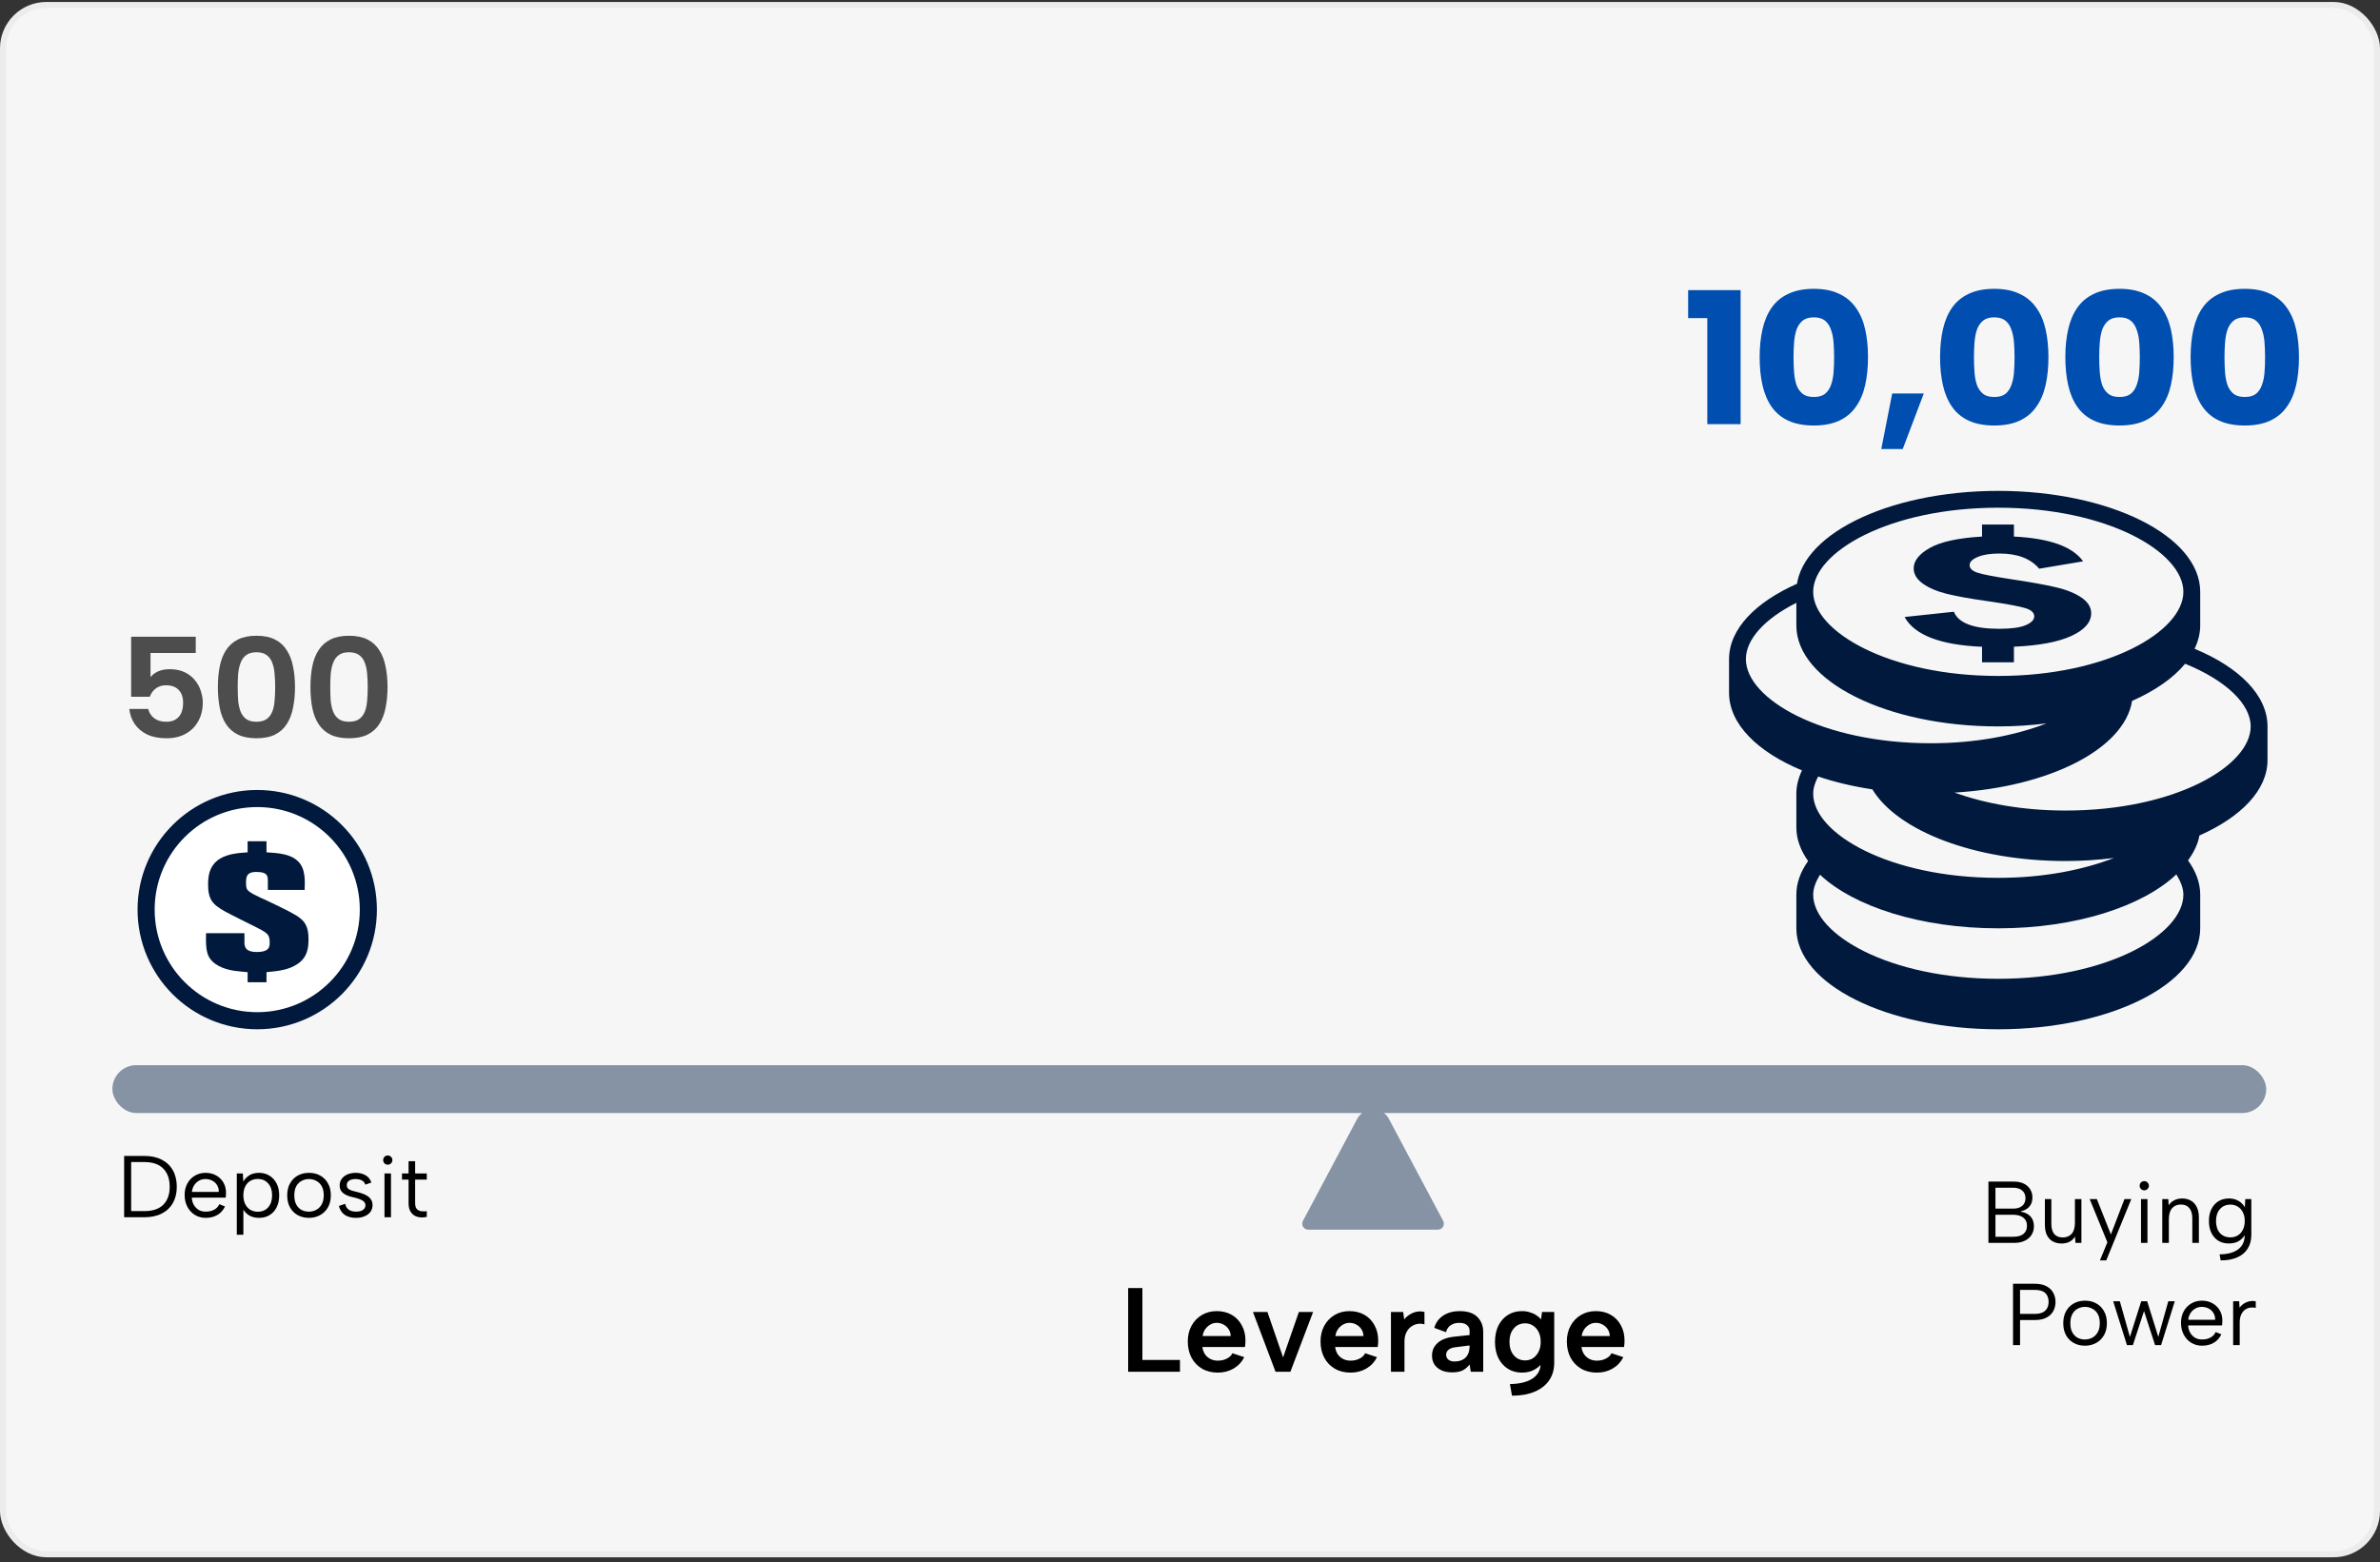 <svg width="326" height="214" viewBox="0 0 326 214" fill="none" xmlns="http://www.w3.org/2000/svg">
<rect x="0" y="0" width="326" height="214" fill="#333333" stroke="none"/>
<rect x="0.41" y="0.678" width="325.18" height="212.254" rx="5.951" fill="#F6F6F6"/>
<rect x="0.41" y="0.678" width="325.18" height="212.254" rx="5.951" stroke="#ECECEC" stroke-width="0.82"/>
<path d="M178.469 167.254L185.901 153.28C186.826 151.542 189.318 151.542 190.243 153.28L197.675 167.254C197.966 167.8 197.57 168.458 196.952 168.458H179.192C178.574 168.458 178.178 167.8 178.469 167.254Z" fill="#8693A5"/>
<rect x="15.391" y="145.922" width="295.024" height="6.556" rx="3.278" fill="#8693A5"/>
<path d="M300.603 88.879V88.884C301.089 87.858 301.373 86.786 301.373 85.688V81.078C301.373 73.443 288.988 67.249 273.714 67.249C258.44 67.249 246.055 73.443 246.055 81.078C246.055 80.7 246.109 80.331 246.168 79.961C240.455 82.492 236.836 86.183 236.836 90.297V94.907C236.836 99.184 240.725 103.006 246.825 105.54C246.339 106.567 246.055 107.638 246.055 108.736V113.346C246.055 114.967 246.641 116.511 247.667 117.956C246.641 119.401 246.055 120.945 246.055 122.566V127.175C246.055 134.81 258.44 141.005 273.714 141.005C288.988 141.005 301.373 134.81 301.373 127.175V122.566C301.373 120.918 300.765 119.347 299.711 117.884C299.702 117.893 299.694 117.906 299.684 117.915C300.459 116.817 301.066 115.673 301.26 114.463C306.973 111.928 310.592 108.241 310.592 104.127V99.517C310.592 95.24 306.703 91.414 300.603 88.879ZM273.714 69.553C288.655 69.553 299.068 75.626 299.068 81.078C299.068 86.525 288.655 92.602 273.714 92.602C258.773 92.602 248.36 86.525 248.36 81.078C248.36 75.626 258.773 69.553 273.714 69.553ZM239.141 90.297C239.141 87.605 241.693 84.774 246.055 82.586V85.688C246.055 93.323 258.44 99.517 273.714 99.517C275.996 99.517 278.202 99.364 280.323 99.103C276.095 100.728 270.725 101.822 264.494 101.822C249.553 101.822 239.141 95.745 239.141 90.297ZM299.068 122.566C299.068 128.013 288.655 134.09 273.714 134.09C258.773 134.09 248.36 128.013 248.36 122.566C248.36 121.661 248.747 120.743 249.292 119.833C249.288 119.829 249.279 119.82 249.274 119.811C253.915 124.191 263.117 127.176 273.714 127.176C284.324 127.176 293.481 124.168 298.113 119.779C298.109 119.784 298.109 119.784 298.104 119.788C298.672 120.711 299.068 121.643 299.068 122.566ZM289.551 117.542C285.32 119.171 279.949 120.261 273.714 120.261C258.773 120.261 248.36 114.184 248.36 108.736C248.36 107.953 248.63 107.161 249.04 106.377C251.3 107.138 253.798 107.737 256.468 108.138C259.907 113.819 270.45 117.956 282.934 117.956C285.225 117.956 287.44 117.803 289.569 117.537C289.565 117.537 289.56 117.542 289.551 117.542ZM282.934 111.041C277.018 111.041 271.859 110.069 267.727 108.579C280.723 107.813 290.987 102.596 292.041 96.023C295.178 94.632 297.69 92.899 299.306 90.927C299.302 90.927 299.302 90.927 299.302 90.927C304.884 93.196 308.287 96.438 308.287 99.517C308.287 104.964 297.875 111.041 282.934 111.041ZM278.639 84.436C278.639 83.95 278.252 83.576 277.477 83.329C276.703 83.077 274.979 82.752 272.31 82.365C269.91 82.028 268.033 81.69 266.682 81.357C265.332 81.024 264.233 80.555 263.391 79.961C262.55 79.358 262.126 78.656 262.126 77.863C262.126 76.819 262.883 75.874 264.386 75.036C265.89 74.204 268.258 73.695 271.49 73.506V71.858H275.857V73.506C280.737 73.749 283.897 74.874 285.333 76.9L279.319 77.909C278.144 76.522 276.334 75.829 273.876 75.829C272.643 75.829 271.652 75.982 270.91 76.297C270.162 76.603 269.789 76.981 269.789 77.423C269.789 77.873 270.149 78.215 270.869 78.458C271.585 78.697 273.129 78.989 275.488 79.35C278.081 79.737 280.116 80.101 281.588 80.448C283.064 80.79 284.239 81.267 285.122 81.875C285.999 82.483 286.44 83.194 286.44 84.004C286.44 85.256 285.531 86.291 283.717 87.124C281.903 87.957 279.283 88.447 275.857 88.596V90.73H271.49V88.605C265.778 88.366 262.244 87.002 260.88 84.526L267.632 83.806C268.258 85.364 270.329 86.142 273.845 86.142C275.488 86.142 276.703 85.976 277.478 85.642C278.252 85.309 278.639 84.909 278.639 84.436Z" fill="#00193D"/>
<circle cx="35.234" cy="124.614" r="15.22" fill="white" stroke="#00193D" stroke-width="2.341"/>
<path d="M42.26 128.633C42.26 127.074 41.824 126.35 41.108 125.785C40.766 125.514 40.33 125.242 39.459 124.79C38.494 124.293 37.529 123.841 36.533 123.366C35.195 122.755 34.137 122.281 33.857 121.851C33.763 121.693 33.701 121.444 33.701 121.037C33.701 120.291 33.67 119.455 35.071 119.455C35.724 119.455 36.471 119.523 36.627 120.088C36.689 120.314 36.689 120.382 36.689 120.743V121.919H41.731C41.762 120.698 41.886 118.957 40.766 117.94C39.739 116.968 38.027 116.855 36.502 116.764V115.249H33.919V116.764C32.394 116.855 30.745 117.036 29.686 117.963C28.628 118.867 28.504 120.088 28.504 121.218C28.504 122.846 28.939 123.547 29.686 124.134C30.34 124.654 31.398 125.174 31.585 125.265C32.487 125.717 33.39 126.192 34.324 126.644C35.631 127.3 36.502 127.684 36.782 128.204C36.938 128.498 36.938 128.95 36.938 129.018C36.938 129.583 37.031 130.419 35.164 130.419C34.075 130.419 33.701 130.058 33.577 129.696C33.452 129.402 33.483 129.063 33.483 128.973V127.842H28.224C28.162 130.148 28.286 131.188 29.531 132.07C30.713 132.884 32.207 133.019 32.736 133.065C33.11 133.11 33.514 133.155 33.919 133.178V134.566H36.502V133.178C38.089 133.042 39.521 132.884 40.735 132.07C42.104 131.165 42.26 129.899 42.26 128.633Z" fill="#00193D"/>
<path d="M26.813 87.232V89.455H20.617V92.759C20.88 92.431 21.227 92.169 21.66 91.972C22.105 91.776 22.637 91.677 23.253 91.677C24.066 91.677 24.761 91.822 25.338 92.11C25.915 92.398 26.38 92.772 26.734 93.231C27.101 93.677 27.363 94.168 27.521 94.706C27.691 95.244 27.776 95.762 27.776 96.26C27.776 97.204 27.573 98.043 27.167 98.778C26.773 99.512 26.203 100.089 25.456 100.508C24.721 100.928 23.836 101.138 22.8 101.138C21.778 101.138 20.899 100.967 20.165 100.626C19.444 100.272 18.873 99.794 18.454 99.191C18.047 98.587 17.798 97.899 17.706 97.125H20.303C20.421 97.637 20.689 98.056 21.109 98.384C21.529 98.712 22.079 98.876 22.761 98.876C23.299 98.876 23.731 98.771 24.059 98.561C24.4 98.351 24.656 98.056 24.826 97.676C24.997 97.283 25.082 96.817 25.082 96.28C25.082 95.519 24.879 94.929 24.472 94.51C24.066 94.09 23.489 93.88 22.741 93.88C22.178 93.88 21.706 94.031 21.325 94.332C20.945 94.621 20.676 94.995 20.519 95.454H17.962V87.232H26.813ZM29.845 94.116C29.845 93.08 29.931 92.136 30.101 91.284C30.271 90.418 30.56 89.678 30.966 89.061C31.373 88.432 31.917 87.947 32.599 87.606C33.281 87.265 34.12 87.094 35.117 87.094C36.139 87.094 36.985 87.265 37.654 87.606C38.336 87.947 38.873 88.432 39.267 89.061C39.673 89.678 39.962 90.418 40.132 91.284C40.316 92.136 40.407 93.08 40.407 94.116C40.407 95.165 40.316 96.122 40.132 96.988C39.962 97.853 39.673 98.594 39.267 99.21C38.873 99.826 38.336 100.305 37.654 100.646C36.985 100.974 36.139 101.138 35.117 101.138C34.12 101.138 33.281 100.974 32.599 100.646C31.917 100.305 31.373 99.826 30.966 99.21C30.56 98.594 30.271 97.853 30.101 96.988C29.931 96.122 29.845 95.165 29.845 94.116ZM37.693 94.116C37.693 93.5 37.667 92.91 37.614 92.346C37.575 91.769 37.47 91.258 37.3 90.812C37.129 90.353 36.873 89.999 36.533 89.75C36.192 89.487 35.72 89.356 35.117 89.356C34.526 89.356 34.061 89.487 33.72 89.75C33.379 89.999 33.123 90.353 32.953 90.812C32.782 91.258 32.671 91.769 32.619 92.346C32.579 92.91 32.56 93.5 32.56 94.116C32.56 94.772 32.579 95.388 32.619 95.965C32.671 96.529 32.782 97.034 32.953 97.479C33.123 97.912 33.379 98.253 33.72 98.502C34.061 98.751 34.526 98.876 35.117 98.876C35.72 98.876 36.192 98.751 36.533 98.502C36.873 98.253 37.129 97.912 37.3 97.479C37.47 97.034 37.575 96.529 37.614 95.965C37.667 95.388 37.693 94.772 37.693 94.116ZM42.522 94.116C42.522 93.08 42.608 92.136 42.778 91.284C42.948 90.418 43.237 89.678 43.643 89.061C44.05 88.432 44.594 87.947 45.276 87.606C45.958 87.265 46.797 87.094 47.793 87.094C48.816 87.094 49.662 87.265 50.331 87.606C51.012 87.947 51.55 88.432 51.943 89.061C52.35 89.678 52.638 90.418 52.809 91.284C52.992 92.136 53.084 93.08 53.084 94.116C53.084 95.165 52.992 96.122 52.809 96.988C52.638 97.853 52.35 98.594 51.943 99.21C51.55 99.826 51.012 100.305 50.331 100.646C49.662 100.974 48.816 101.138 47.793 101.138C46.797 101.138 45.958 100.974 45.276 100.646C44.594 100.305 44.05 99.826 43.643 99.21C43.237 98.594 42.948 97.853 42.778 96.988C42.608 96.122 42.522 95.165 42.522 94.116ZM50.37 94.116C50.37 93.5 50.344 92.91 50.291 92.346C50.252 91.769 50.147 91.258 49.977 90.812C49.806 90.353 49.55 89.999 49.209 89.75C48.868 89.487 48.397 89.356 47.793 89.356C47.203 89.356 46.738 89.487 46.397 89.75C46.056 89.999 45.8 90.353 45.63 90.812C45.459 91.258 45.348 91.769 45.295 92.346C45.256 92.91 45.236 93.5 45.236 94.116C45.236 94.772 45.256 95.388 45.295 95.965C45.348 96.529 45.459 97.034 45.63 97.479C45.8 97.912 46.056 98.253 46.397 98.502C46.738 98.751 47.203 98.876 47.793 98.876C48.397 98.876 48.868 98.751 49.209 98.502C49.55 98.253 49.806 97.912 49.977 97.479C50.147 97.034 50.252 96.529 50.291 95.965C50.344 95.388 50.37 94.772 50.37 94.116Z" fill="#4D4D4D"/>
<path d="M156.48 176.453V186.304H161.626V187.926H154.529V176.453H156.48ZM166.81 188.041C165.99 188.041 165.269 187.861 164.646 187.5C164.034 187.14 163.553 186.637 163.204 185.992C162.865 185.348 162.696 184.605 162.696 183.763C162.696 182.965 162.865 182.255 163.204 181.632C163.542 181.01 164.012 180.518 164.613 180.157C165.214 179.797 165.897 179.616 166.662 179.616C167.438 179.616 168.121 179.786 168.711 180.125C169.301 180.463 169.76 180.939 170.088 181.55C170.426 182.151 170.596 182.851 170.596 183.648C170.596 183.78 170.59 183.922 170.579 184.075C170.568 184.217 170.552 184.37 170.53 184.533H164.695C164.75 184.916 164.87 185.249 165.056 185.533C165.253 185.806 165.498 186.02 165.793 186.173C166.088 186.325 166.427 186.402 166.81 186.402C167.269 186.402 167.678 186.309 168.039 186.123C168.41 185.938 168.667 185.692 168.809 185.386L170.432 185.927C170.104 186.582 169.618 187.101 168.973 187.484C168.328 187.855 167.607 188.041 166.81 188.041ZM168.58 183.026C168.569 182.687 168.476 182.381 168.301 182.108C168.126 181.835 167.897 181.621 167.613 181.469C167.329 181.305 167.012 181.223 166.662 181.223C166.356 181.223 166.067 181.299 165.793 181.452C165.52 181.605 165.285 181.818 165.089 182.091C164.903 182.354 164.783 182.665 164.728 183.026H168.58ZM173.604 179.731L175.751 185.959L177.914 179.731H179.865L176.751 187.926H174.718L171.62 179.731H173.604ZM184.993 188.041C184.173 188.041 183.452 187.861 182.829 187.5C182.217 187.14 181.736 186.637 181.387 185.992C181.048 185.348 180.879 184.605 180.879 183.763C180.879 182.965 181.048 182.255 181.387 181.632C181.725 181.01 182.195 180.518 182.796 180.157C183.397 179.797 184.08 179.616 184.845 179.616C185.621 179.616 186.304 179.786 186.894 180.125C187.484 180.463 187.943 180.939 188.271 181.55C188.609 182.151 188.779 182.851 188.779 183.648C188.779 183.78 188.773 183.922 188.762 184.075C188.751 184.217 188.735 184.37 188.713 184.533H182.878C182.933 184.916 183.053 185.249 183.239 185.533C183.435 185.806 183.681 186.02 183.976 186.173C184.271 186.325 184.61 186.402 184.993 186.402C185.451 186.402 185.861 186.309 186.222 186.123C186.593 185.938 186.85 185.692 186.992 185.386L188.615 185.927C188.287 186.582 187.801 187.101 187.156 187.484C186.511 187.855 185.79 188.041 184.993 188.041ZM186.763 183.026C186.752 182.687 186.659 182.381 186.484 182.108C186.309 181.835 186.08 181.621 185.796 181.469C185.512 181.305 185.195 181.223 184.845 181.223C184.539 181.223 184.249 181.299 183.976 181.452C183.703 181.605 183.468 181.818 183.272 182.091C183.086 182.354 182.966 182.665 182.911 183.026H186.763ZM190.525 179.731H192.196L192.344 180.747C192.562 180.474 192.819 180.25 193.114 180.075C193.409 179.89 193.726 179.764 194.065 179.698C194.415 179.633 194.764 179.644 195.114 179.731V181.436C194.83 181.337 194.524 181.316 194.196 181.37C193.879 181.414 193.584 181.534 193.311 181.731C193.038 181.917 192.814 182.184 192.639 182.534C192.464 182.873 192.377 183.293 192.377 183.796V187.926H190.525V179.731ZM201.459 187.926L201.295 186.926C201.033 187.276 200.722 187.544 200.361 187.73C200 187.915 199.52 188.008 198.919 188.008C198.351 188.008 197.859 187.915 197.444 187.73C197.028 187.533 196.706 187.265 196.477 186.926C196.258 186.577 196.149 186.173 196.149 185.714C196.149 185.025 196.4 184.452 196.903 183.993C197.416 183.523 198.165 183.233 199.148 183.124L201.295 182.894V182.255C201.295 181.993 201.181 181.758 200.951 181.55C200.722 181.332 200.356 181.223 199.853 181.223C199.416 181.223 199.033 181.332 198.706 181.55C198.389 181.758 198.176 182.075 198.066 182.501L196.46 181.911C196.668 181.19 197.078 180.627 197.689 180.223C198.312 179.819 199.066 179.616 199.951 179.616C201.022 179.616 201.825 179.884 202.361 180.42C202.896 180.955 203.164 181.638 203.164 182.468V187.926H201.459ZM201.295 184.32L199.328 184.566C198.913 184.621 198.602 184.741 198.394 184.927C198.187 185.102 198.083 185.326 198.083 185.599C198.083 185.85 198.181 186.069 198.378 186.254C198.585 186.429 198.864 186.517 199.214 186.517C199.662 186.517 200.039 186.435 200.345 186.271C200.662 186.107 200.896 185.872 201.049 185.566C201.213 185.26 201.295 184.883 201.295 184.435V184.32ZM211.217 179.731H212.889V186.697C212.889 187.626 212.659 188.423 212.2 189.09C211.742 189.767 211.08 190.286 210.217 190.647C209.354 191.019 208.316 191.204 207.103 191.204L206.824 189.614C208.201 189.582 209.245 189.319 209.955 188.828C210.676 188.336 211.037 187.631 211.037 186.713V186.697H211.25C210.998 187.069 210.632 187.385 210.152 187.648C209.682 187.91 209.119 188.041 208.463 188.041C207.742 188.041 207.103 187.866 206.546 187.517C205.989 187.167 205.551 186.675 205.235 186.041C204.929 185.408 204.776 184.67 204.776 183.829C204.776 182.987 204.929 182.25 205.235 181.616C205.551 180.982 205.989 180.491 206.546 180.141C207.103 179.791 207.742 179.616 208.463 179.616C208.868 179.616 209.234 179.671 209.562 179.78C209.9 179.879 210.195 180.015 210.447 180.19C210.709 180.354 210.922 180.54 211.086 180.747L211.217 179.731ZM206.759 183.829C206.759 184.583 206.956 185.195 207.349 185.664C207.742 186.134 208.267 186.369 208.922 186.369C209.305 186.369 209.654 186.271 209.971 186.074C210.288 185.867 210.545 185.572 210.742 185.189C210.938 184.807 211.037 184.353 211.037 183.829C211.037 183.282 210.938 182.823 210.742 182.452C210.545 182.069 210.283 181.78 209.955 181.583C209.638 181.387 209.294 181.288 208.922 181.288C208.267 181.288 207.742 181.523 207.349 181.993C206.956 182.452 206.759 183.064 206.759 183.829ZM218.733 188.041C217.914 188.041 217.193 187.861 216.57 187.5C215.958 187.14 215.477 186.637 215.128 185.992C214.789 185.348 214.619 184.605 214.619 183.763C214.619 182.965 214.789 182.255 215.128 181.632C215.466 181.01 215.936 180.518 216.537 180.157C217.138 179.797 217.821 179.616 218.586 179.616C219.362 179.616 220.045 179.786 220.635 180.125C221.225 180.463 221.684 180.939 222.011 181.55C222.35 182.151 222.52 182.851 222.52 183.648C222.52 183.78 222.514 183.922 222.503 184.075C222.492 184.217 222.476 184.37 222.454 184.533H216.619C216.674 184.916 216.794 185.249 216.98 185.533C217.176 185.806 217.422 186.02 217.717 186.173C218.012 186.325 218.351 186.402 218.733 186.402C219.192 186.402 219.602 186.309 219.963 186.123C220.334 185.938 220.591 185.692 220.733 185.386L222.356 185.927C222.028 186.582 221.542 187.101 220.897 187.484C220.252 187.855 219.531 188.041 218.733 188.041ZM220.504 183.026C220.493 182.687 220.4 182.381 220.225 182.108C220.05 181.835 219.821 181.621 219.536 181.469C219.252 181.305 218.936 181.223 218.586 181.223C218.28 181.223 217.99 181.299 217.717 181.452C217.444 181.605 217.209 181.818 217.012 182.091C216.827 182.354 216.706 182.665 216.652 183.026H220.504Z" fill="black"/>
<path d="M19.776 158.356C20.704 158.356 21.496 158.528 22.152 158.872C22.816 159.208 23.324 159.692 23.676 160.324C24.036 160.956 24.216 161.708 24.216 162.58C24.216 163.444 24.036 164.188 23.676 164.812C23.324 165.436 22.816 165.916 22.152 166.252C21.496 166.588 20.704 166.756 19.776 166.756H17.004V158.356H19.776ZM19.776 165.916C20.92 165.916 21.784 165.624 22.368 165.04C22.952 164.456 23.244 163.636 23.244 162.58C23.244 161.516 22.952 160.688 22.368 160.096C21.784 159.496 20.92 159.196 19.776 159.196H17.964V165.916H19.776ZM28.182 166.84C27.622 166.84 27.122 166.704 26.682 166.432C26.25 166.16 25.91 165.788 25.662 165.316C25.414 164.844 25.29 164.304 25.29 163.696C25.29 163.112 25.414 162.592 25.662 162.136C25.91 161.68 26.25 161.324 26.682 161.068C27.114 160.804 27.606 160.672 28.158 160.672C28.702 160.672 29.186 160.792 29.61 161.032C30.042 161.272 30.378 161.604 30.618 162.028C30.858 162.452 30.97 162.936 30.954 163.48C30.954 163.568 30.95 163.66 30.942 163.756C30.934 163.852 30.926 163.956 30.918 164.068H26.274C26.29 164.444 26.382 164.776 26.55 165.064C26.718 165.352 26.938 165.58 27.21 165.748C27.49 165.908 27.806 165.988 28.158 165.988C28.622 165.988 29.014 165.9 29.334 165.724C29.662 165.548 29.898 165.296 30.042 164.968L30.822 165.28C30.582 165.784 30.234 166.172 29.778 166.444C29.322 166.708 28.79 166.84 28.182 166.84ZM29.97 163.288C29.978 162.944 29.902 162.64 29.742 162.376C29.59 162.112 29.374 161.904 29.094 161.752C28.814 161.6 28.49 161.524 28.122 161.524C27.802 161.524 27.51 161.6 27.246 161.752C26.982 161.904 26.762 162.116 26.586 162.388C26.418 162.652 26.318 162.952 26.286 163.288H29.97ZM33.24 165.544L33.336 165.532V169.156H32.436V160.756H33.264L33.324 161.872C33.508 161.536 33.78 161.252 34.14 161.02C34.5 160.788 34.952 160.672 35.496 160.672C36.016 160.672 36.484 160.8 36.9 161.056C37.316 161.304 37.644 161.66 37.884 162.124C38.124 162.58 38.244 163.124 38.244 163.756C38.244 164.38 38.128 164.924 37.896 165.388C37.672 165.844 37.352 166.2 36.936 166.456C36.528 166.712 36.048 166.84 35.496 166.84C34.92 166.84 34.444 166.716 34.068 166.468C33.692 166.22 33.416 165.912 33.24 165.544ZM37.272 163.756C37.272 163.068 37.092 162.524 36.732 162.124C36.38 161.716 35.904 161.512 35.304 161.512C34.928 161.512 34.588 161.6 34.284 161.776C33.988 161.952 33.756 162.208 33.588 162.544C33.42 162.88 33.336 163.284 33.336 163.756C33.336 164.22 33.42 164.62 33.588 164.956C33.756 165.292 33.988 165.552 34.284 165.736C34.588 165.912 34.928 166 35.304 166C35.904 166 36.38 165.8 36.732 165.4C37.092 164.992 37.272 164.444 37.272 163.756ZM42.305 166.84C41.737 166.84 41.229 166.716 40.781 166.468C40.333 166.22 39.981 165.868 39.725 165.412C39.469 164.948 39.341 164.4 39.341 163.768C39.341 163.128 39.469 162.576 39.725 162.112C39.989 161.648 40.345 161.292 40.793 161.044C41.249 160.796 41.761 160.672 42.329 160.672C42.897 160.672 43.405 160.796 43.853 161.044C44.309 161.292 44.665 161.648 44.921 162.112C45.185 162.568 45.317 163.112 45.317 163.744C45.317 164.384 45.185 164.936 44.921 165.4C44.657 165.864 44.297 166.22 43.841 166.468C43.385 166.716 42.873 166.84 42.305 166.84ZM42.293 165.988C42.645 165.988 42.977 165.912 43.289 165.76C43.601 165.6 43.853 165.356 44.045 165.028C44.245 164.692 44.345 164.268 44.345 163.756C44.345 163.236 44.249 162.812 44.057 162.484C43.865 162.156 43.613 161.916 43.301 161.764C42.997 161.604 42.669 161.524 42.317 161.524C41.965 161.524 41.637 161.604 41.333 161.764C41.029 161.916 40.781 162.16 40.589 162.496C40.405 162.824 40.313 163.244 40.313 163.756C40.313 164.276 40.405 164.7 40.589 165.028C40.773 165.356 41.013 165.6 41.309 165.76C41.613 165.912 41.941 165.988 42.293 165.988ZM47.283 164.92C47.331 165.16 47.419 165.36 47.547 165.52C47.675 165.672 47.839 165.788 48.039 165.868C48.247 165.948 48.487 165.988 48.759 165.988C49.183 165.988 49.503 165.908 49.719 165.748C49.943 165.58 50.055 165.372 50.055 165.124C50.055 164.916 49.987 164.748 49.851 164.62C49.723 164.492 49.551 164.388 49.335 164.308C49.119 164.22 48.879 164.144 48.615 164.08C48.407 164.032 48.183 163.976 47.943 163.912C47.703 163.84 47.475 163.744 47.259 163.624C47.043 163.504 46.867 163.348 46.731 163.156C46.595 162.964 46.527 162.712 46.527 162.4C46.527 162.056 46.619 161.756 46.803 161.5C46.995 161.236 47.255 161.032 47.583 160.888C47.919 160.744 48.303 160.672 48.735 160.672C49.231 160.672 49.671 160.78 50.055 160.996C50.447 161.212 50.719 161.548 50.871 162.004L50.031 162.292C49.975 162.084 49.871 161.924 49.719 161.812C49.575 161.7 49.411 161.624 49.227 161.584C49.051 161.544 48.875 161.524 48.699 161.524C48.339 161.524 48.047 161.596 47.823 161.74C47.607 161.876 47.499 162.084 47.499 162.364C47.499 162.516 47.535 162.644 47.607 162.748C47.679 162.844 47.779 162.924 47.907 162.988C48.035 163.052 48.187 163.108 48.363 163.156C48.539 163.196 48.731 163.244 48.939 163.3C49.171 163.356 49.407 163.428 49.647 163.516C49.887 163.596 50.111 163.704 50.319 163.84C50.527 163.968 50.695 164.136 50.823 164.344C50.959 164.544 51.027 164.796 51.027 165.1C51.027 165.452 50.931 165.76 50.739 166.024C50.547 166.28 50.279 166.48 49.935 166.624C49.599 166.768 49.207 166.84 48.759 166.84C48.143 166.84 47.631 166.704 47.223 166.432C46.823 166.152 46.555 165.744 46.419 165.208L47.283 164.92ZM52.666 160.756H53.554V166.756H52.666V160.756ZM53.123 159.556C52.938 159.556 52.786 159.496 52.666 159.376C52.547 159.256 52.486 159.108 52.486 158.932C52.486 158.748 52.547 158.596 52.666 158.476C52.786 158.356 52.938 158.296 53.123 158.296C53.291 158.296 53.434 158.356 53.554 158.476C53.682 158.596 53.746 158.748 53.746 158.932C53.746 159.108 53.682 159.256 53.554 159.376C53.434 159.496 53.291 159.556 53.123 159.556ZM55.964 160.756V159.076H56.864V160.756H58.46V161.596H56.864V164.824C56.864 165.192 56.94 165.46 57.092 165.628C57.252 165.796 57.452 165.896 57.692 165.928C57.94 165.96 58.196 165.96 58.46 165.928V166.708C58.148 166.78 57.84 166.8 57.536 166.768C57.24 166.736 56.972 166.648 56.732 166.504C56.5 166.352 56.312 166.14 56.168 165.868C56.032 165.596 55.964 165.248 55.964 164.824V161.596H55.064V160.756H55.964Z" fill="black"/>
<path d="M277.442 164.149C277.442 163.709 277.294 163.361 276.998 163.105C276.71 162.841 276.278 162.709 275.702 162.709H273.326V165.577H275.738C276.282 165.577 276.702 165.449 276.998 165.193C277.294 164.937 277.442 164.589 277.442 164.149ZM272.366 170.269V161.869H275.786C276.378 161.869 276.866 161.969 277.25 162.169C277.634 162.369 277.918 162.633 278.102 162.961C278.294 163.281 278.39 163.637 278.39 164.029C278.39 164.413 278.318 164.737 278.174 165.001C278.038 165.257 277.85 165.461 277.61 165.613C277.378 165.765 277.122 165.869 276.842 165.925V166.009C277.178 166.057 277.478 166.165 277.742 166.333C278.006 166.493 278.214 166.713 278.366 166.993C278.518 167.273 278.594 167.613 278.594 168.013C278.594 168.429 278.49 168.809 278.282 169.153C278.074 169.497 277.766 169.769 277.358 169.969C276.958 170.169 276.466 170.269 275.882 170.269H272.366ZM273.326 169.429H275.81C276.386 169.429 276.834 169.301 277.154 169.045C277.482 168.781 277.646 168.405 277.646 167.917C277.646 167.429 277.474 167.057 277.13 166.801C276.794 166.545 276.342 166.417 275.774 166.417H273.326V169.429ZM285.1 170.269H284.284L284.224 169.405C284.04 169.709 283.792 169.945 283.48 170.113C283.168 170.273 282.804 170.353 282.388 170.353C281.924 170.353 281.52 170.257 281.176 170.065C280.832 169.873 280.564 169.585 280.372 169.201C280.188 168.817 280.096 168.333 280.096 167.749V164.269H280.984V167.653C280.984 168.269 281.116 168.737 281.38 169.057C281.652 169.369 282.04 169.525 282.544 169.525C283.056 169.525 283.46 169.361 283.756 169.033C284.06 168.697 284.212 168.193 284.212 167.521V164.269H285.1V170.269ZM290.998 164.269H291.934L288.502 172.669H287.638L288.658 170.185L286.234 164.269H287.218L289.138 169.117L290.998 164.269ZM293.262 164.269H294.15V170.269H293.262V164.269ZM293.718 163.069C293.534 163.069 293.382 163.009 293.262 162.889C293.142 162.769 293.082 162.621 293.082 162.445C293.082 162.261 293.142 162.109 293.262 161.989C293.382 161.869 293.534 161.809 293.718 161.809C293.886 161.809 294.03 161.869 294.15 161.989C294.278 162.109 294.342 162.261 294.342 162.445C294.342 162.621 294.278 162.769 294.15 162.889C294.03 163.009 293.886 163.069 293.718 163.069ZM296.176 164.269H297.004L297.052 165.121C297.244 164.825 297.496 164.597 297.808 164.437C298.12 164.269 298.484 164.185 298.9 164.185C299.356 164.185 299.756 164.285 300.1 164.485C300.444 164.677 300.712 164.969 300.904 165.361C301.096 165.745 301.192 166.229 301.192 166.813V170.269H300.292V166.921C300.292 166.297 300.156 165.825 299.884 165.505C299.62 165.177 299.236 165.013 298.732 165.013C298.212 165.013 297.804 165.185 297.508 165.529C297.22 165.873 297.076 166.381 297.076 167.053V170.269H296.176V164.269ZM307.546 164.269H308.374V169.165C308.374 169.901 308.21 170.529 307.882 171.049C307.554 171.577 307.078 171.977 306.454 172.249C305.83 172.529 305.07 172.669 304.174 172.669L304.03 171.841C305.158 171.825 306.014 171.589 306.598 171.133C307.182 170.685 307.474 170.029 307.474 169.165V169.033L307.57 169.057C307.386 169.409 307.11 169.713 306.742 169.969C306.374 170.217 305.898 170.345 305.314 170.353C304.762 170.353 304.278 170.229 303.862 169.981C303.454 169.725 303.134 169.365 302.902 168.901C302.678 168.437 302.566 167.893 302.566 167.269C302.566 166.645 302.678 166.105 302.902 165.649C303.134 165.185 303.454 164.825 303.862 164.569C304.278 164.313 304.762 164.185 305.314 164.185C305.674 164.185 305.994 164.241 306.274 164.353C306.554 164.457 306.794 164.601 306.994 164.785C307.194 164.961 307.358 165.161 307.486 165.385L307.546 164.269ZM303.538 167.269C303.538 167.957 303.714 168.505 304.066 168.913C304.426 169.313 304.91 169.513 305.518 169.513C305.886 169.513 306.218 169.425 306.514 169.249C306.81 169.073 307.042 168.817 307.21 168.481C307.386 168.145 307.474 167.741 307.474 167.269C307.474 166.797 307.386 166.397 307.21 166.069C307.042 165.733 306.81 165.477 306.514 165.301C306.218 165.117 305.886 165.025 305.518 165.025C304.918 165.025 304.438 165.229 304.078 165.637C303.718 166.045 303.538 166.589 303.538 167.269ZM278.699 179.997C279.147 179.997 279.511 179.929 279.791 179.793C280.071 179.657 280.275 179.465 280.403 179.217C280.539 178.969 280.607 178.681 280.607 178.353C280.607 177.833 280.455 177.429 280.151 177.141C279.855 176.853 279.371 176.709 278.699 176.709H276.695V179.997H278.699ZM281.555 178.353C281.555 178.681 281.499 178.997 281.387 179.301C281.283 179.597 281.115 179.861 280.883 180.093C280.651 180.325 280.355 180.509 279.995 180.645C279.635 180.773 279.203 180.837 278.699 180.837H276.695V184.269H275.735V175.869H278.699C279.355 175.869 279.891 175.981 280.307 176.205C280.731 176.429 281.043 176.729 281.243 177.105C281.451 177.481 281.555 177.897 281.555 178.353ZM285.579 184.353C285.011 184.353 284.503 184.229 284.055 183.981C283.607 183.733 283.255 183.381 282.999 182.925C282.743 182.461 282.615 181.913 282.615 181.281C282.615 180.641 282.743 180.089 282.999 179.625C283.263 179.161 283.619 178.805 284.067 178.557C284.523 178.309 285.035 178.185 285.603 178.185C286.171 178.185 286.679 178.309 287.127 178.557C287.583 178.805 287.939 179.161 288.195 179.625C288.459 180.081 288.591 180.625 288.591 181.257C288.591 181.897 288.459 182.449 288.195 182.913C287.931 183.377 287.571 183.733 287.115 183.981C286.659 184.229 286.147 184.353 285.579 184.353ZM285.567 183.501C285.919 183.501 286.251 183.425 286.563 183.273C286.875 183.113 287.127 182.869 287.319 182.541C287.519 182.205 287.619 181.781 287.619 181.269C287.619 180.749 287.523 180.325 287.331 179.997C287.139 179.669 286.887 179.429 286.575 179.277C286.271 179.117 285.943 179.037 285.59 179.037C285.238 179.037 284.911 179.117 284.607 179.277C284.303 179.429 284.055 179.673 283.863 180.009C283.679 180.337 283.587 180.757 283.587 181.269C283.587 181.789 283.679 182.213 283.863 182.541C284.047 182.869 284.287 183.113 284.583 183.273C284.887 183.425 285.215 183.501 285.567 183.501ZM292.153 184.269H291.337L289.453 178.269H290.365L291.745 183.153L293.293 178.269H294.109L295.633 183.141L297.001 178.269H297.889L296.017 184.269H295.189L293.677 179.613L292.153 184.269ZM301.632 184.353C301.072 184.353 300.572 184.217 300.132 183.945C299.7 183.673 299.36 183.301 299.112 182.829C298.864 182.357 298.74 181.817 298.74 181.209C298.74 180.625 298.864 180.105 299.112 179.649C299.36 179.193 299.7 178.837 300.132 178.581C300.564 178.317 301.056 178.185 301.608 178.185C302.152 178.185 302.636 178.305 303.06 178.545C303.492 178.785 303.828 179.117 304.068 179.541C304.308 179.965 304.42 180.449 304.404 180.993C304.404 181.081 304.4 181.173 304.392 181.269C304.384 181.365 304.376 181.469 304.368 181.581H299.724C299.74 181.957 299.832 182.289 300 182.577C300.168 182.865 300.388 183.093 300.66 183.261C300.94 183.421 301.256 183.501 301.608 183.501C302.072 183.501 302.464 183.413 302.784 183.237C303.112 183.061 303.348 182.809 303.492 182.481L304.272 182.793C304.032 183.297 303.684 183.685 303.228 183.957C302.772 184.221 302.24 184.353 301.632 184.353ZM303.42 180.801C303.428 180.457 303.352 180.153 303.192 179.889C303.04 179.625 302.824 179.417 302.544 179.265C302.264 179.113 301.94 179.037 301.572 179.037C301.252 179.037 300.96 179.113 300.696 179.265C300.432 179.417 300.212 179.629 300.036 179.901C299.868 180.165 299.768 180.465 299.736 180.801H303.42ZM305.885 178.269H306.713L306.761 179.145C306.921 178.929 307.113 178.745 307.337 178.593C307.569 178.441 307.821 178.337 308.093 178.281C308.373 178.217 308.669 178.213 308.981 178.269V179.169C308.645 179.105 308.341 179.105 308.069 179.169C307.805 179.233 307.577 179.353 307.385 179.529C307.193 179.705 307.045 179.929 306.941 180.201C306.837 180.465 306.785 180.773 306.785 181.125V184.269H305.885V178.269Z" fill="black"/>
<path d="M233.857 43.579H231.234V39.75H238.42V58.107H233.857V43.579ZM241.027 48.929C241.027 47.53 241.158 46.254 241.421 45.1C241.683 43.946 242.102 42.959 242.679 42.137C243.256 41.315 244.017 40.686 244.961 40.249C245.922 39.794 247.085 39.567 248.449 39.567C249.812 39.567 250.966 39.794 251.91 40.249C252.854 40.686 253.615 41.315 254.192 42.137C254.786 42.959 255.215 43.946 255.477 45.1C255.739 46.254 255.87 47.53 255.87 48.929C255.87 50.345 255.739 51.63 255.477 52.784C255.215 53.938 254.786 54.925 254.192 55.747C253.615 56.569 252.854 57.198 251.91 57.635C250.966 58.072 249.812 58.291 248.449 58.291C247.085 58.291 245.922 58.072 244.961 57.635C244.017 57.198 243.256 56.569 242.679 55.747C242.102 54.925 241.683 53.938 241.421 52.784C241.158 51.63 241.027 50.345 241.027 48.929ZM251.228 48.929C251.228 48.212 251.202 47.53 251.15 46.883C251.097 46.219 250.975 45.633 250.783 45.126C250.608 44.619 250.337 44.217 249.97 43.92C249.603 43.623 249.096 43.474 248.449 43.474C247.802 43.474 247.295 43.623 246.928 43.92C246.561 44.217 246.281 44.619 246.089 45.126C245.914 45.633 245.8 46.219 245.748 46.883C245.695 47.53 245.669 48.212 245.669 48.929C245.669 49.681 245.695 50.389 245.748 51.053C245.8 51.7 245.914 52.277 246.089 52.784C246.281 53.273 246.561 53.667 246.928 53.964C247.295 54.244 247.802 54.384 248.449 54.384C249.096 54.384 249.603 54.244 249.97 53.964C250.337 53.667 250.608 53.273 250.783 52.784C250.975 52.277 251.097 51.7 251.15 51.053C251.202 50.389 251.228 49.681 251.228 48.929ZM259.182 53.911H263.509L260.625 61.517H257.687L259.182 53.911ZM265.741 48.929C265.741 47.53 265.872 46.254 266.134 45.1C266.396 43.946 266.816 42.959 267.393 42.137C267.97 41.315 268.73 40.686 269.674 40.249C270.636 39.794 271.798 39.567 273.162 39.567C274.526 39.567 275.68 39.794 276.624 40.249C277.568 40.686 278.328 41.315 278.905 42.137C279.5 42.959 279.928 43.946 280.19 45.1C280.452 46.254 280.584 47.53 280.584 48.929C280.584 50.345 280.452 51.63 280.19 52.784C279.928 53.938 279.5 54.925 278.905 55.747C278.328 56.569 277.568 57.198 276.624 57.635C275.68 58.072 274.526 58.291 273.162 58.291C271.798 58.291 270.636 58.072 269.674 57.635C268.73 57.198 267.97 56.569 267.393 55.747C266.816 54.925 266.396 53.938 266.134 52.784C265.872 51.63 265.741 50.345 265.741 48.929ZM275.942 48.929C275.942 48.212 275.916 47.53 275.863 46.883C275.811 46.219 275.688 45.633 275.496 45.126C275.321 44.619 275.05 44.217 274.683 43.92C274.316 43.623 273.809 43.474 273.162 43.474C272.515 43.474 272.008 43.623 271.641 43.92C271.274 44.217 270.994 44.619 270.802 45.126C270.627 45.633 270.513 46.219 270.461 46.883C270.409 47.53 270.382 48.212 270.382 48.929C270.382 49.681 270.409 50.389 270.461 51.053C270.513 51.7 270.627 52.277 270.802 52.784C270.994 53.273 271.274 53.667 271.641 53.964C272.008 54.244 272.515 54.384 273.162 54.384C273.809 54.384 274.316 54.244 274.683 53.964C275.05 53.667 275.321 53.273 275.496 52.784C275.688 52.277 275.811 51.7 275.863 51.053C275.916 50.389 275.942 49.681 275.942 48.929ZM282.899 48.929C282.899 47.53 283.03 46.254 283.293 45.1C283.555 43.946 283.974 42.959 284.551 42.137C285.128 41.315 285.889 40.686 286.833 40.249C287.794 39.794 288.957 39.567 290.321 39.567C291.684 39.567 292.838 39.794 293.782 40.249C294.726 40.686 295.487 41.315 296.064 42.137C296.658 42.959 297.087 43.946 297.349 45.1C297.611 46.254 297.742 47.53 297.742 48.929C297.742 50.345 297.611 51.63 297.349 52.784C297.087 53.938 296.658 54.925 296.064 55.747C295.487 56.569 294.726 57.198 293.782 57.635C292.838 58.072 291.684 58.291 290.321 58.291C288.957 58.291 287.794 58.072 286.833 57.635C285.889 57.198 285.128 56.569 284.551 55.747C283.974 54.925 283.555 53.938 283.293 52.784C283.03 51.63 282.899 50.345 282.899 48.929ZM293.1 48.929C293.1 48.212 293.074 47.53 293.022 46.883C292.969 46.219 292.847 45.633 292.655 45.126C292.48 44.619 292.209 44.217 291.842 43.92C291.475 43.623 290.968 43.474 290.321 43.474C289.674 43.474 289.167 43.623 288.8 43.92C288.432 44.217 288.153 44.619 287.96 45.126C287.786 45.633 287.672 46.219 287.62 46.883C287.567 47.53 287.541 48.212 287.541 48.929C287.541 49.681 287.567 50.389 287.62 51.053C287.672 51.7 287.786 52.277 287.96 52.784C288.153 53.273 288.432 53.667 288.8 53.964C289.167 54.244 289.674 54.384 290.321 54.384C290.968 54.384 291.475 54.244 291.842 53.964C292.209 53.667 292.48 53.273 292.655 52.784C292.847 52.277 292.969 51.7 293.022 51.053C293.074 50.389 293.1 49.681 293.1 48.929ZM300.058 48.929C300.058 47.53 300.189 46.254 300.451 45.1C300.713 43.946 301.133 42.959 301.71 42.137C302.287 41.315 303.047 40.686 303.991 40.249C304.953 39.794 306.116 39.567 307.479 39.567C308.843 39.567 309.997 39.794 310.941 40.249C311.885 40.686 312.645 41.315 313.222 42.137C313.817 42.959 314.245 43.946 314.507 45.1C314.77 46.254 314.901 47.53 314.901 48.929C314.901 50.345 314.77 51.63 314.507 52.784C314.245 53.938 313.817 54.925 313.222 55.747C312.645 56.569 311.885 57.198 310.941 57.635C309.997 58.072 308.843 58.291 307.479 58.291C306.116 58.291 304.953 58.072 303.991 57.635C303.047 57.198 302.287 56.569 301.71 55.747C301.133 54.925 300.713 53.938 300.451 52.784C300.189 51.63 300.058 50.345 300.058 48.929ZM310.259 48.929C310.259 48.212 310.233 47.53 310.18 46.883C310.128 46.219 310.005 45.633 309.813 45.126C309.638 44.619 309.367 44.217 309 43.92C308.633 43.623 308.126 43.474 307.479 43.474C306.832 43.474 306.325 43.623 305.958 43.92C305.591 44.217 305.311 44.619 305.119 45.126C304.944 45.633 304.831 46.219 304.778 46.883C304.726 47.53 304.699 48.212 304.699 48.929C304.699 49.681 304.726 50.389 304.778 51.053C304.831 51.7 304.944 52.277 305.119 52.784C305.311 53.273 305.591 53.667 305.958 53.964C306.325 54.244 306.832 54.384 307.479 54.384C308.126 54.384 308.633 54.244 309 53.964C309.367 53.667 309.638 53.273 309.813 52.784C310.005 52.277 310.128 51.7 310.18 51.053C310.233 50.389 310.259 49.681 310.259 48.929Z" fill="#004EB0"/>
</svg>
